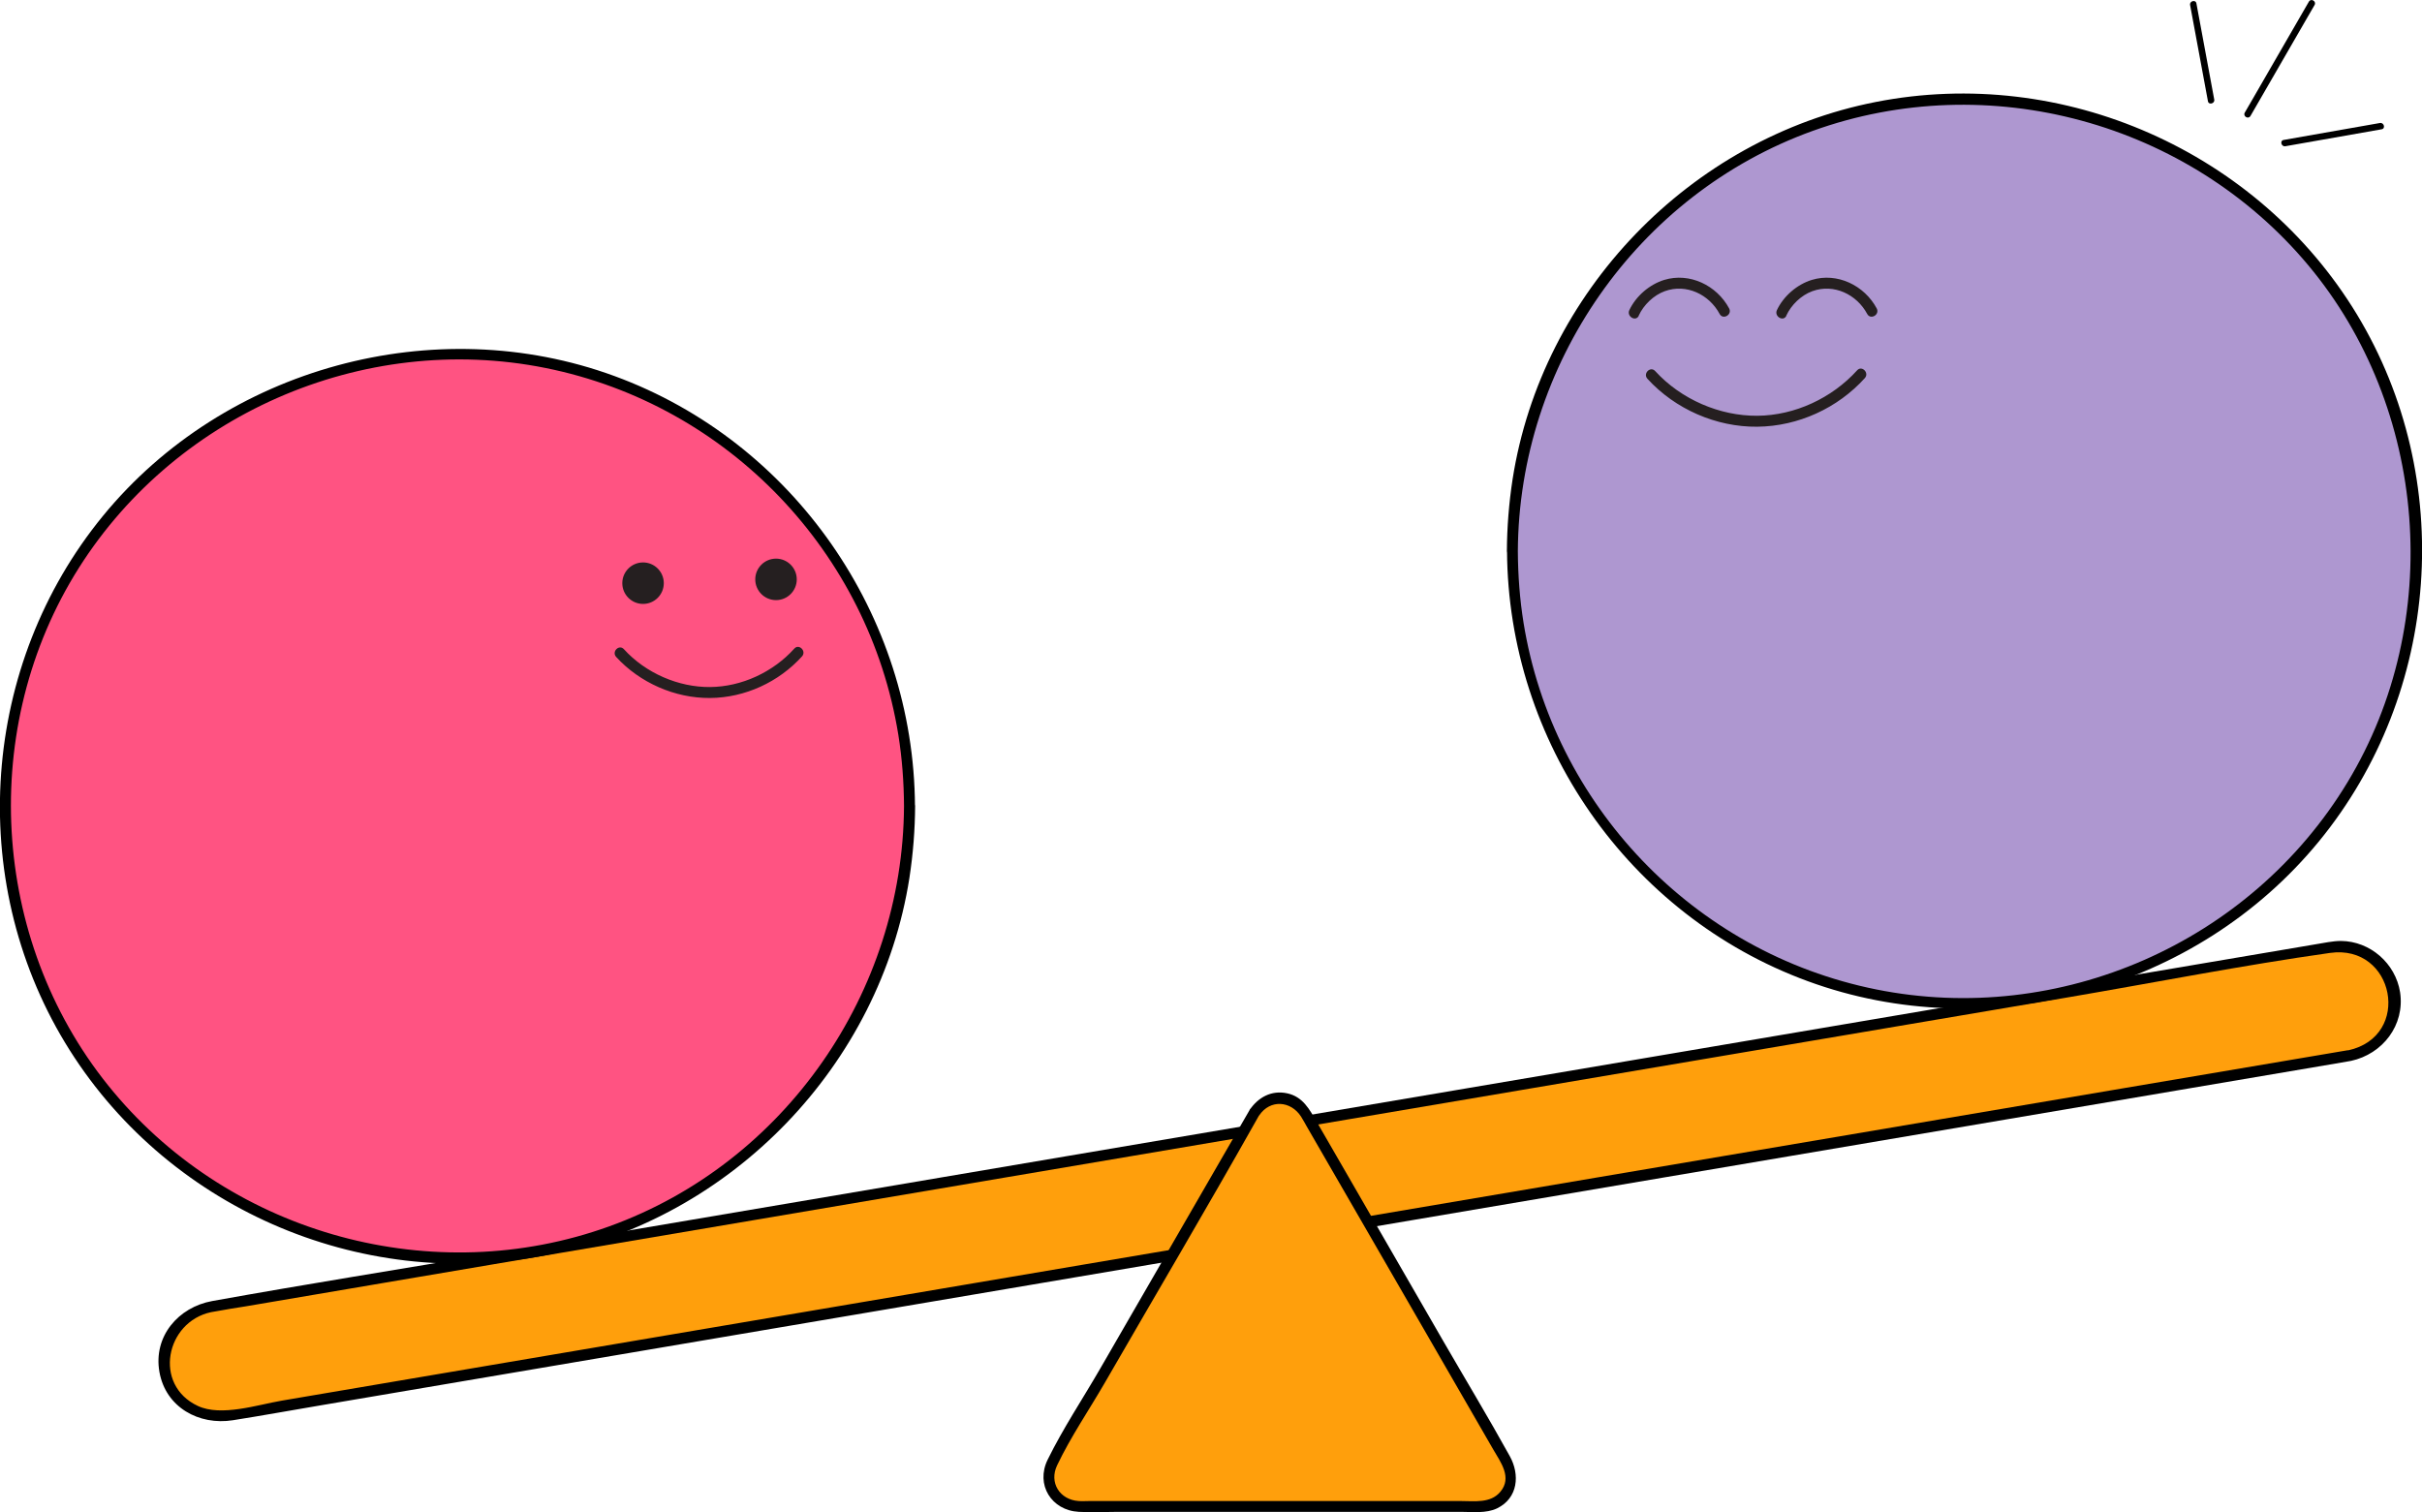 <?xml version="1.0" encoding="UTF-8"?>
<svg xmlns="http://www.w3.org/2000/svg" id="Layer_2" viewBox="0 0 165.76 103.52">
  <defs>
    <style>.cls-1{fill:#ff5382;}.cls-2{fill:#ff9f0c;}.cls-3{fill:#ae97d0;}.cls-4{fill:#251f20;}</style>
  </defs>
  <g id="Layer_1-2">
    <g>
      <rect class="cls-2" x="10.17" y="77.1" width="154.79" height="7.53" rx="3.76" ry="3.76" transform="translate(-12.29 15.78) rotate(-9.63)"></rect>
      <path d="M160.69,71.89l-15.29,2.59-36.15,6.13-43.26,7.34-35.83,6.08-10.89,1.85c-1.64,.28-4.13,1.11-5.73,.36-3.08-1.44-2.2-5.76,.91-6.42,.1-.02,.19-.03,.29-.05,.69-.13,1.39-.24,2.09-.35l9.59-1.63,34.43-5.84,43.06-7.3,37.57-6.37c5.99-1.02,11.97-2.2,17.98-3.05,4.42-.63,5.66,5.71,1.24,6.67-.47,.1-.27,.83,.2,.72,2.17-.47,3.7-2.45,3.36-4.7-.31-1.97-2.04-3.49-4.04-3.51-.58,0-1.18,.14-1.75,.23l-8.02,1.36-33.4,5.67-43.92,7.45-39.25,6.66c-6.45,1.09-12.92,2.12-19.36,3.28-2.31,.42-4.04,2.41-3.61,4.85s2.72,3.67,5.02,3.31c2.03-.32,4.05-.69,6.07-1.03l30.99-5.26,43.56-7.39,40.74-6.91,22.57-3.83,1.04-.18c.47-.08,.27-.8-.2-.72Z"></path>
    </g>
    <g>
      <path d="M154.02,7.94l3.84-6.65,.55-.95c.14-.25-.24-.48-.39-.23l-3.84,6.65-.55,.95c-.14,.25,.24,.48,.39,.23h0Z"></path>
      <path d="M151.54,6.81l-1.22-6.58c-.05-.28-.49-.16-.43,.12l1.22,6.58c.05,.28,.49,.16,.43-.12h0Z"></path>
      <path d="M156.41,10.01l6.59-1.16c.28-.05,.16-.48-.12-.43l-6.59,1.16c-.28,.05-.16,.48,.12,.43h0Z"></path>
    </g>
    <g>
      <circle class="cls-1" cx="31.28" cy="55.18" r="30.96"></circle>
      <path d="M61.87,55.18c-.07,12.74-8.14,24.43-20.18,28.77-12,4.33-25.73,.59-33.91-9.19C-.49,64.89-1.57,50.39,5.09,39.37c6.62-10.94,19.71-16.7,32.25-14.18s22.13,12.67,24.14,25.1c.26,1.62,.38,3.25,.39,4.89,0,.48,.75,.48,.75,0-.07-13.04-8.3-24.94-20.57-29.44s-26.66-.61-35,9.57-9.39,24.83-2.6,36.06,20.1,17.07,32.93,14.55c12.71-2.49,22.86-13.02,24.86-25.83,.25-1.63,.38-3.27,.39-4.92,0-.48-.75-.48-.75,0Z"></path>
    </g>
    <g>
      <circle class="cls-3" cx="134.48" cy="37.72" r="30.96"></circle>
      <path d="M103.14,37.72c.07,13.04,8.3,24.94,20.57,29.44,12.37,4.54,26.66,.61,35-9.57s9.39-24.83,2.6-36.06c-6.77-11.18-20.1-17.07-32.93-14.55-12.71,2.49-22.86,13.02-24.86,25.83-.25,1.63-.38,3.27-.39,4.92,0,.48,.75,.48,.75,0,.07-12.74,8.14-24.43,20.18-28.77s25.73-.59,33.91,9.19,9.36,24.38,2.69,35.4-19.71,16.7-32.25,14.18-22.13-12.67-24.14-25.1c-.26-1.62-.38-3.25-.39-4.89,0-.48-.75-.48-.75,0Z"></path>
    </g>
    <g>
      <g>
        <circle class="cls-4" cx="44.01" cy="39.92" r="1.42"></circle>
        <circle class="cls-4" cx="53.11" cy="39.66" r="1.42"></circle>
      </g>
      <path class="cls-4" d="M42.17,44.97c1.62,1.77,4.03,2.83,6.43,2.81s4.71-1.1,6.29-2.85c.32-.36-.21-.89-.53-.53-1.45,1.61-3.6,2.61-5.76,2.63s-4.41-.95-5.9-2.59c-.33-.36-.86,.17-.53,.53h0Z"></path>
    </g>
    <g>
      <path class="cls-4" d="M112.15,21.61c.34-.74,1.02-1.4,1.79-1.68,1.47-.53,3.03,.22,3.75,1.56,.23,.43,.88,.05,.65-.38-.84-1.57-2.7-2.48-4.44-1.95-1.01,.31-1.94,1.11-2.39,2.07-.2,.43,.44,.82,.65,.38h0Z"></path>
      <path class="cls-4" d="M122.25,21.61c.34-.74,1.02-1.4,1.79-1.68,1.47-.53,3.03,.22,3.75,1.56,.23,.43,.88,.05,.65-.38-.84-1.57-2.7-2.48-4.44-1.95-1.01,.31-1.94,1.11-2.39,2.07-.2,.43,.44,.82,.65,.38h0Z"></path>
      <path class="cls-4" d="M112.75,25.93c1.9,2.08,4.71,3.31,7.52,3.28s5.51-1.28,7.36-3.33c.32-.36-.21-.89-.53-.53-1.72,1.9-4.26,3.09-6.83,3.11s-5.22-1.12-6.99-3.06c-.33-.36-.86,.17-.53,.53h0Z"></path>
    </g>
    <g>
      <path class="cls-2" d="M85.86,76.16l-13.83,23.96c-.77,1.33,.19,3,1.73,3h27.66c1.54,0,2.5-1.67,1.73-3l-13.83-23.96c-.77-1.33-2.69-1.33-3.46,0Z"></path>
      <path d="M85.53,75.97l-10.23,17.71c-1.19,2.06-2.55,4.1-3.6,6.24-.84,1.71,.26,3.47,2.13,3.57,.89,.05,1.8,0,2.69,0h23.45c.8,0,1.75,.12,2.49-.24,1.44-.7,1.57-2.31,.87-3.57-1.47-2.66-3.04-5.26-4.56-7.89l-6.53-11.32-2.12-3.67c-.5-.86-.95-1.73-2.03-1.96s-1.98,.28-2.56,1.13c-.27,.4,.38,.78,.65,.38,.75-1.11,2.16-1,2.86,.08,.15,.23,.27,.47,.41,.71l1.9,3.29,5.93,10.27,4.91,8.51c.51,.88,1.32,1.93,.49,2.91-.67,.8-1.77,.63-2.71,.63h-25.41c-.25,0-.5,.02-.75,0-1.28-.09-2.03-1.26-1.46-2.45,.93-1.95,2.19-3.79,3.27-5.66,3.44-5.96,6.95-11.9,10.33-17.9,.07-.13,.15-.26,.22-.39,.24-.42-.41-.8-.65-.38Z"></path>
    </g>
  </g>
</svg>
